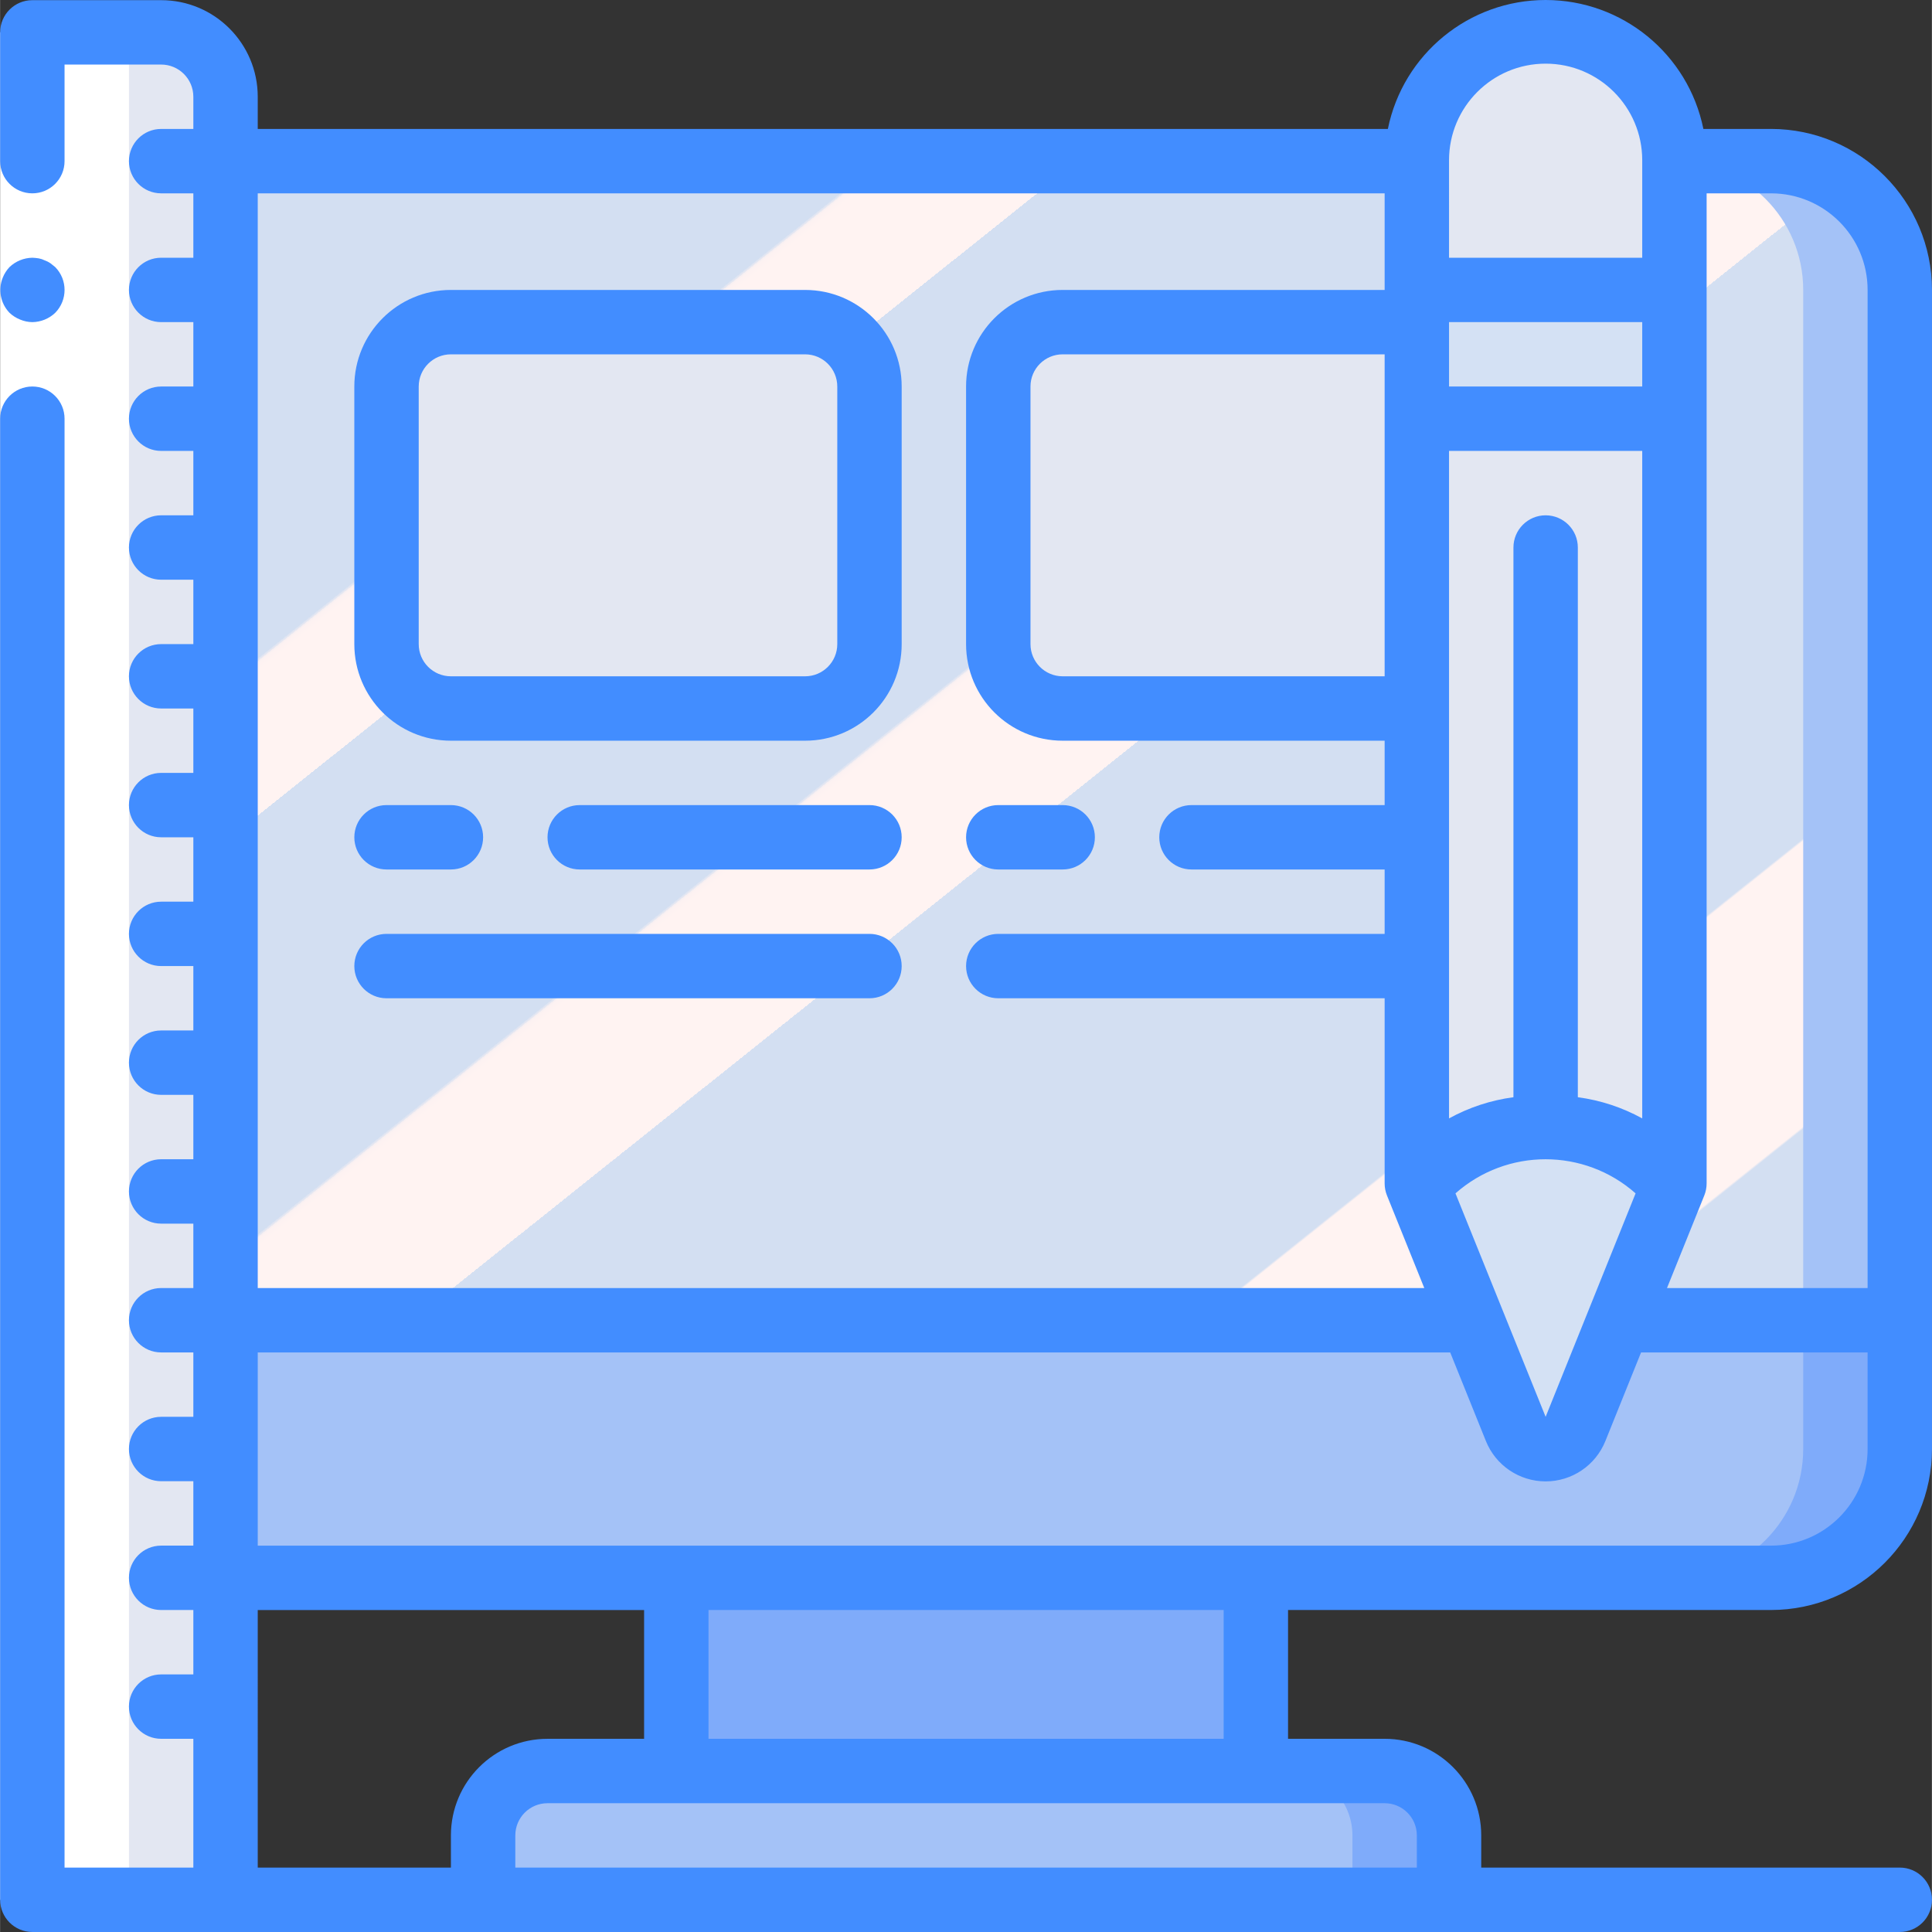<svg height="512pt" viewBox="0 0 512 512.043" width="512pt" xmlns="http://www.w3.org/2000/svg" xmlns:xlink="http://www.w3.org/1999/xlink"><rect x="0" y="0" width="512" height="512.043" fill="#333333" stroke="none"/><linearGradient id="a" gradientTransform="matrix(418.133 0 0 375.465 59.754 42.711)" gradientUnits="userSpaceOnUse" x1=".014" x2=".939" y1="-.015" y2="1.015"><stop offset="0" stop-color="#d3dff2"/><stop offset=".172" stop-color="#d3dff2"/><stop offset=".2" stop-color="#d3dff2"/><stop offset=".2" stop-color="#dae2f2"/><stop offset=".201" stop-color="#ebeaf2"/><stop offset=".201" stop-color="#f6eff2"/><stop offset=".202" stop-color="#fdf2f2"/><stop offset=".205" stop-color="#fff3f2"/><stop offset=".252" stop-color="#fff3f2"/><stop offset=".26" stop-color="#fff3f2"/><stop offset=".26" stop-color="#d3dff2"/><stop offset=".397" stop-color="#d3dff2"/><stop offset=".42" stop-color="#d3dff2"/><stop offset=".42" stop-color="#dae2f2"/><stop offset=".421" stop-color="#ebeaf2"/><stop offset=".421" stop-color="#f6eff2"/><stop offset=".422" stop-color="#fdf2f2"/><stop offset=".425" stop-color="#fff3f2"/><stop offset=".489" stop-color="#fff3f2"/><stop offset=".5" stop-color="#fff3f2"/><stop offset=".5" stop-color="#f8f0f2"/><stop offset=".5" stop-color="#e7e8f2"/><stop offset=".5" stop-color="#dce3f2"/><stop offset=".5" stop-color="#d5e0f2"/><stop offset=".501" stop-color="#d3dff2"/><stop offset=".706" stop-color="#d3dff2"/><stop offset=".74" stop-color="#d3dff2"/><stop offset=".741" stop-color="#fff3f2"/><stop offset=".835" stop-color="#fff3f2"/><stop offset=".85" stop-color="#fff3f2"/><stop offset=".851" stop-color="#d3dff2"/></linearGradient><path d="m503.488 76.844v307.199c0 18.852-15.281 34.133-34.133 34.133h-409.602v-375.465h409.602c18.852 0 34.133 15.281 34.133 34.133zm0 0" fill="#a4c2f7"/><path d="m477.887 76.844v307.199c0 18.852-15.281 34.133-34.133 34.133h-384v-375.465h384c18.852 0 34.133 15.281 34.133 34.133zm0 0" fill="url(#a)"/><path d="m59.754 25.645v477.863h-51.199v-494.934h34.133c9.414.031 17.039 7.656 17.066 17.07zm0 0" fill="#e3e7f2"/><path d="m179.223 418.176h153.598v51.199h-153.598zm0 0" fill="#7fabfa"/><path d="m384.02 486.441v17.066h-256v-17.066c.031-9.414 7.656-17.039 17.07-17.066h221.863c9.414.027 17.039 7.652 17.066 17.066zm0 0" fill="#7fabfa"/><path d="m358.422 486.441v17.066h-230.402v-17.066c.031-9.414 7.656-17.039 17.07-17.066h196.266c9.414.027 17.039 7.652 17.066 17.066zm0 0" fill="#a4c2f7"/><path d="m119.488 85.375h93.867c9.426 0 17.066 7.641 17.066 17.066v68.27c0 9.426-7.641 17.066-17.066 17.066h-93.867c-9.426 0-17.066-7.641-17.066-17.066v-68.27c0-9.426 7.641-17.066 17.066-17.066zm0 0" fill="#e3e7f2"/><path d="m281.621 85.375h93.867v102.402h-93.867c-9.426 0-17.066-7.641-17.066-17.066v-68.27c0-9.426 7.641-17.066 17.066-17.066zm0 0" fill="#e3e7f2"/><path d="m503.488 349.91v34.133c0 18.852-15.281 34.133-34.133 34.133h-409.602v-68.266zm0 0" fill="#7fabfa"/><path d="m477.887 349.91v34.133c0 18.852-15.281 34.133-34.133 34.133h-384v-68.266zm0 0" fill="#a4c2f7"/><path d="m443.754 42.453v34.391h-68.266v-34.391c0-18.852 15.281-34.133 34.133-34.133 18.852 0 34.133 15.281 34.133 34.133zm0 0" fill="#e3e7f2"/><path d="m375.488 76.844h68.266v34.133h-68.266zm0 0" fill="#d4e1f4"/><path d="m443.754 110.977v202.668l-.512 1.277c-7.574-10.941-20.34-17.102-33.621-16.211-13.277-.891-26.047 5.27-33.621 16.211l-.512-1.277v-202.668zm0 0" fill="#e3e7f2"/><path d="m443.242 314.922-25.684 63.832c-1.328 3.211-4.461 5.309-7.938 5.309-3.477 0-6.609-2.098-7.938-5.309l-25.684-63.832c7.574-10.941 20.344-17.102 33.621-16.211 13.281-.891 26.047 5.27 33.621 16.211zm0 0" fill="#d4e1f4"/><path d="m8.555 8.574h25.602v494.934h-25.602zm0 0" fill="#fff"/><path d="m17.09 8.574v494.934h-17.07v-494.934zm0 0" fill="#fff"/><g fill="#428dff"><path d="m469.355 34.176h-17.922c-4.035-19.887-21.52-34.176-41.812-34.176-20.289 0-37.773 14.289-41.812 34.176h-299.52v-8.531c0-14.141-11.461-25.602-25.602-25.602h-34.133c-4.711 0-8.535 3.82-8.535 8.531v34.137c0 4.711 3.824 8.531 8.535 8.531 4.711 0 8.535-3.82 8.535-8.531v-25.602h25.598c4.715 0 8.535 3.82 8.535 8.535v8.531h-8.535c-4.711 0-8.531 3.82-8.531 8.535 0 4.711 3.82 8.531 8.531 8.531h8.535v17.066h-8.535c-4.711 0-8.531 3.82-8.531 8.535 0 4.711 3.82 8.531 8.531 8.531h8.535v17.066h-8.535c-4.711 0-8.531 3.82-8.531 8.535 0 4.711 3.82 8.531 8.531 8.531h8.535v17.066h-8.535c-4.711 0-8.531 3.824-8.531 8.535 0 4.715 3.82 8.535 8.531 8.535h8.535v17.066h-8.535c-4.711 0-8.531 3.82-8.531 8.531 0 4.715 3.82 8.535 8.531 8.535h8.535v17.066h-8.535c-4.711 0-8.531 3.82-8.531 8.531 0 4.715 3.82 8.535 8.531 8.535h8.535v17.066h-8.535c-4.711 0-8.531 3.82-8.531 8.531 0 4.715 3.82 8.535 8.531 8.535h8.535v17.066h-8.535c-4.711 0-8.531 3.82-8.531 8.535 0 4.711 3.82 8.531 8.531 8.531h8.535v17.066h-8.535c-4.711 0-8.531 3.82-8.531 8.535 0 4.711 3.82 8.531 8.531 8.531h8.535v17.066h-8.535c-4.711 0-8.531 3.82-8.531 8.535 0 4.711 3.82 8.531 8.531 8.531h8.535v17.066h-8.535c-4.711 0-8.531 3.82-8.531 8.535 0 4.711 3.82 8.531 8.531 8.531h8.535v17.07h-8.535c-4.711 0-8.531 3.82-8.531 8.531 0 4.715 3.82 8.535 8.531 8.535h8.535v17.066h-8.535c-4.711 0-8.531 3.82-8.531 8.531 0 4.715 3.82 8.535 8.531 8.535h8.535v34.133h-34.133v-384c0-4.715-3.824-8.535-8.535-8.535-4.711 0-8.535 3.82-8.535 8.535v392.531c0 4.715 3.824 8.535 8.535 8.535h494.934c4.711 0 8.531-3.82 8.531-8.535 0-4.711-3.82-8.531-8.531-8.531h-110.934v-8.535c0-14.137-11.461-25.598-25.602-25.598h-25.598v-34.133h128c23.551-.031 42.637-19.117 42.664-42.668v-307.199c-.027-23.555-19.113-42.641-42.664-42.668zm25.598 42.668v264.531h-53.168l9.887-24.539c.41-1.016.617-2.102.617-3.191v-262.402h17.066c14.137 0 25.598 11.461 25.598 25.602zm-85.332 59.73c-4.711 0-8.531 3.824-8.531 8.535v145.691c-5.988.797-11.777 2.699-17.07 5.613v-176.906h51.203v176.906c-5.293-2.914-11.082-4.816-17.066-5.613v-145.691c0-4.711-3.82-8.535-8.535-8.535zm25.602-34.133h-51.203v-17.066h51.203zm-68.27 76.801h-85.332c-4.711 0-8.531-3.82-8.531-8.531v-68.27c0-4.711 3.82-8.531 8.531-8.531h85.332zm18.773 137.039c13.633-12.051 34.105-12.051 47.738 0l-23.844 59.227zm-1.707-273.812c0-14.137 11.465-25.598 25.602-25.598 14.141 0 25.602 11.461 25.602 25.598v25.84h-51.203zm-315.73 8.773h298.664v25.602h-85.332c-14.137 0-25.602 11.461-25.602 25.598v68.27c0 14.137 11.465 25.598 25.602 25.598h85.332v17.066h-51.199c-4.711 0-8.531 3.82-8.531 8.535 0 4.711 3.82 8.531 8.531 8.531h51.199v17.066h-102.398c-4.711 0-8.535 3.82-8.535 8.535 0 4.711 3.824 8.531 8.535 8.531h102.398v49.07c0 1.09.207 2.176.617 3.191l9.891 24.539h-309.172zm0 375.469h102.398v34.133h-25.598c-14.141 0-25.602 11.461-25.602 25.598v8.535h-51.199zm307.199 59.73v8.535h-238.934v-8.535c0-4.711 3.82-8.531 8.535-8.531h221.863c4.715 0 8.535 3.82 8.535 8.531zm-51.199-25.598h-136.535v-34.133h136.535zm145.066-51.199h-401.066v-51.203h316.039l9.457 23.469c2.594 6.469 8.867 10.707 15.836 10.707 6.973 0 13.242-4.238 15.84-10.707l9.453-23.469h60.039v25.602c0 14.137-11.461 25.602-25.598 25.602zm0 0"/><path d="m8.555 85.375c2.258-.031 4.422-.914 6.059-2.473 3.301-3.367 3.301-8.754 0-12.117l-1.281-1.023c-.473-.324-.992-.582-1.535-.77-.484-.246-1-.418-1.535-.512-.566-.094-1.137-.152-1.707-.172-2.258.035-4.422.918-6.059 2.477-.77.816-1.379 1.77-1.793 2.816-1.285 3.18-.586 6.824 1.793 9.301.816.77 1.773 1.379 2.816 1.793 1.027.434 2.129.668 3.242.68zm0 0"/><path d="m213.355 76.844h-93.867c-14.141 0-25.602 11.461-25.602 25.598v68.27c0 14.137 11.461 25.598 25.602 25.598h93.867c14.137 0 25.598-11.461 25.598-25.598v-68.27c0-14.137-11.461-25.598-25.598-25.598zm8.531 93.867c0 4.711-3.82 8.531-8.531 8.531h-93.867c-4.715 0-8.535-3.82-8.535-8.531v-68.27c0-4.711 3.82-8.531 8.535-8.531h93.867c4.711 0 8.531 3.82 8.531 8.531zm0 0"/><path d="m102.422 230.441h17.066c4.711 0 8.531-3.82 8.531-8.531 0-4.715-3.82-8.535-8.531-8.535h-17.066c-4.715 0-8.535 3.82-8.535 8.535 0 4.711 3.82 8.531 8.535 8.531zm0 0"/><path d="m230.422 213.375h-76.801c-4.711 0-8.531 3.82-8.531 8.535 0 4.711 3.82 8.531 8.531 8.531h76.801c4.711 0 8.531-3.82 8.531-8.531 0-4.715-3.82-8.535-8.531-8.535zm0 0"/><path d="m230.422 247.508h-128c-4.715 0-8.535 3.82-8.535 8.535 0 4.711 3.82 8.531 8.535 8.531h128c4.711 0 8.531-3.82 8.531-8.531 0-4.715-3.82-8.535-8.531-8.535zm0 0"/><path d="m264.555 230.441h17.066c4.715 0 8.535-3.82 8.535-8.531 0-4.715-3.82-8.535-8.535-8.535h-17.066c-4.711 0-8.535 3.82-8.535 8.535 0 4.711 3.824 8.531 8.535 8.531zm0 0"/></g></svg>
